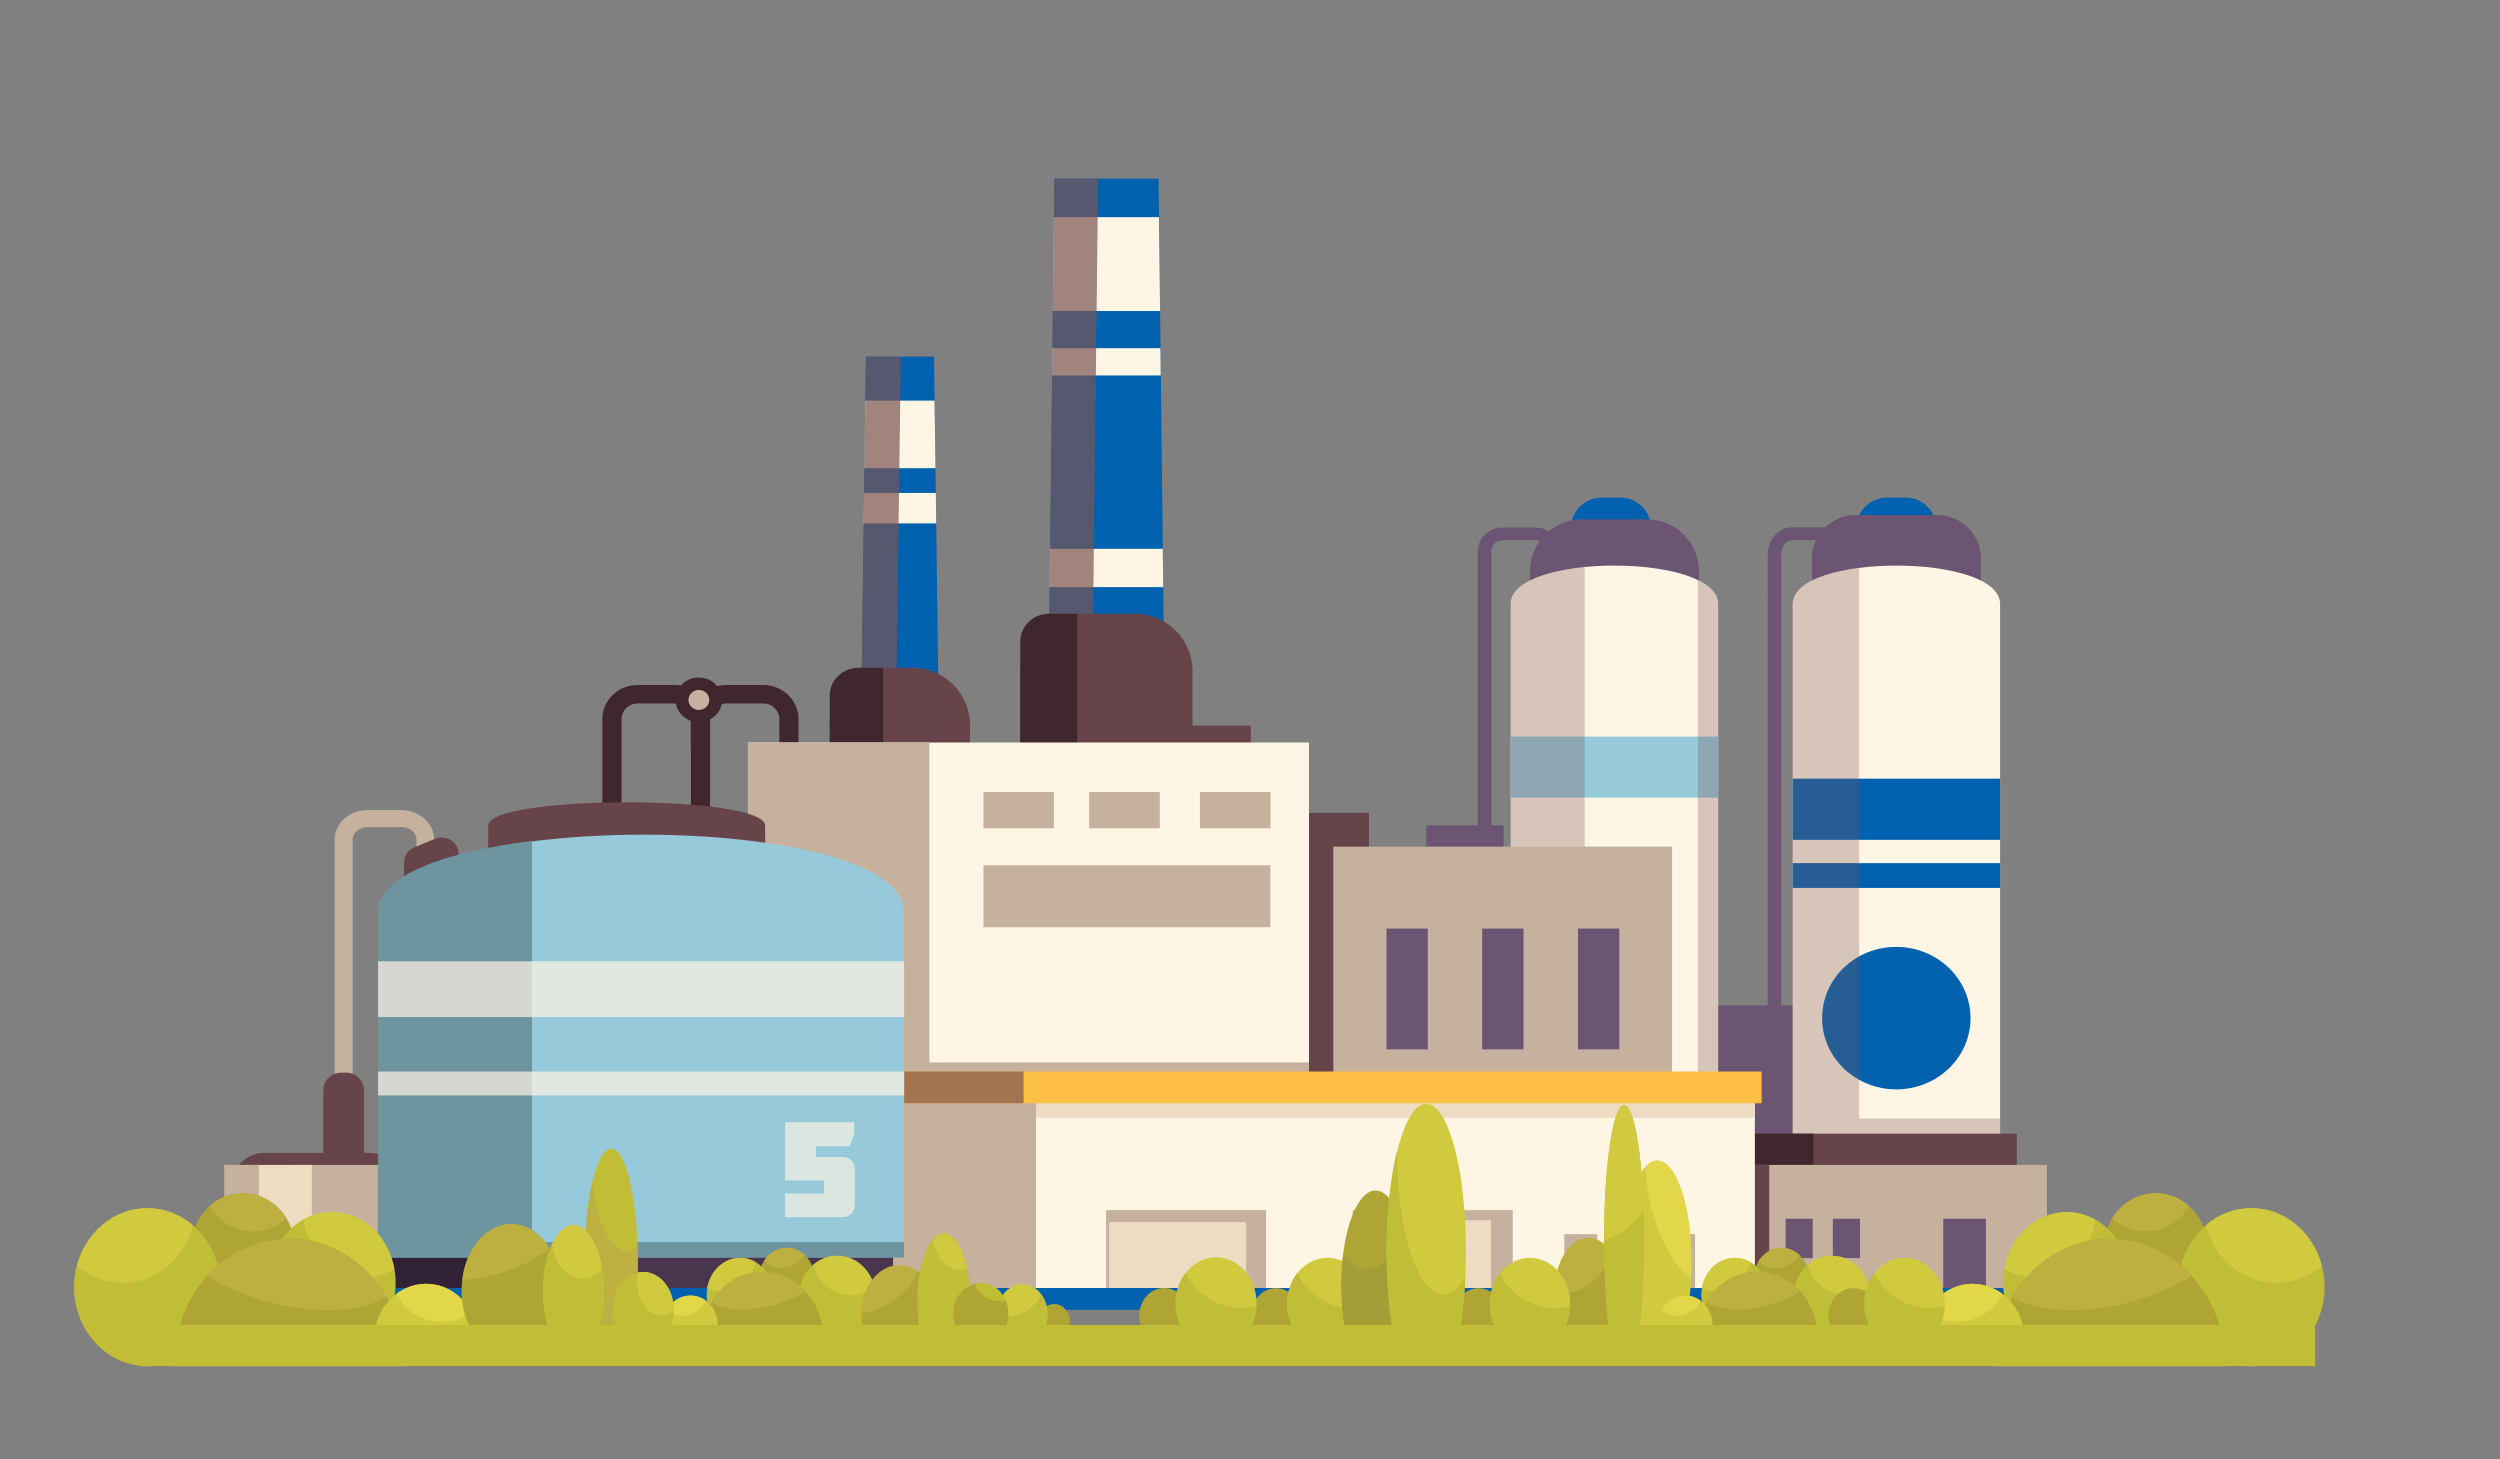 <?xml version="1.0" encoding="utf-8"?>
<!-- Generator: Adobe Illustrator 26.3.1, SVG Export Plug-In . SVG Version: 6.00 Build 0)  -->
<svg version="1.1" id="Layer_1" xmlns="http://www.w3.org/2000/svg" xmlns:xlink="http://www.w3.org/1999/xlink" x="0px" y="0px"
	 viewBox="0 0 151.28 88.3" style="enable-background:new 0 0 151.28 88.3;" xml:space="preserve">
<rect x="0" y="0" width="151.28" height="88.3" fill="#808080" stroke="none"/>
<style type="text/css">
	.st0{fill:#67434A;}
	.st1{fill:#6B5572;}
	.st2{fill:#0061AF;}
	.st3{fill:#FFF5E4;}
	.st4{opacity:0.7;}
	.st5{clip-path:url(#SVGID_00000073000667225072525230000017227628361368169398_);fill:#7B5454;}
	.st6{fill:#C5B19E;}
	.st7{fill:#40262D;}
	.st8{opacity:0.3;}
	.st9{clip-path:url(#SVGID_00000170276042396200992590000002026521406193919166_);}
	.st10{clip-path:url(#SVGID_00000006706905154424300270000002034344759801259649_);fill:#7B5454;}
	.st11{clip-path:url(#SVGID_00000038407822273419020930000016809522831004098215_);}
	.st12{clip-path:url(#SVGID_00000008836651746266805180000007802860965861898375_);fill:#7B5454;}
	.st13{fill:#96CADA;}
	.st14{clip-path:url(#SVGID_00000121242595714229605460000016746241775934802052_);}
	.st15{clip-path:url(#SVGID_00000081647269895685308810000010610117930644453816_);fill:#7B5454;}
	.st16{clip-path:url(#SVGID_00000011710517214087860580000002678710095607604644_);}
	.st17{clip-path:url(#SVGID_00000003813779257290614500000018077308656371478147_);fill:#7B5454;}
	.st18{fill:#EDDCC1;}
	.st19{fill:#49354D;}
	.st20{fill:#312335;}
	.st21{fill:#FEC044;}
	.st22{clip-path:url(#SVGID_00000116231359779388832360000013359264171526537869_);}
	.st23{clip-path:url(#SVGID_00000160874581586082479650000006047880799017360539_);fill:#7B5454;}
	.st24{fill:#6E94A0;}
	.st25{clip-path:url(#SVGID_00000006685276755820664830000006715067398537316268_);}
	.st26{clip-path:url(#SVGID_00000143617695495889452300000004469184359980659101_);fill:#FFF5E4;}
	.st27{opacity:0.66;}
	.st28{clip-path:url(#SVGID_00000016069796541269629290000014820926899368475827_);}
	.st29{clip-path:url(#SVGID_00000087390517235546973080000015807515040386737290_);fill:#FFF5E4;}
	.st30{fill:#BDB040;}
	.st31{fill:#AEA535;}
	.st32{fill:#D1CA3F;}
	.st33{fill:#E2D649;}
	.st34{fill:#C2BD37;}
	.st35{fill:#A39E35;}
	.st36{fill:#6A6964;}
	.st37{clip-path:url(#SVGID_00000141437739286569815680000016447425997348318616_);}
	.st38{clip-path:url(#SVGID_00000049940471770983852550000006710196559067116473_);fill:#ABABA7;}
	.st39{fill:#9D9B94;}
	.st40{clip-path:url(#SVGID_00000146495599457771156030000012154134189721133723_);}
	.st41{clip-path:url(#SVGID_00000160901612063879503960000016656554224124348325_);fill:#E3E3DD;}
	.st42{fill:#E3E3DD;}
	.st43{fill:#E03F32;}
	.st44{clip-path:url(#SVGID_00000059310066269308151030000016572335933180156048_);}
	.st45{clip-path:url(#SVGID_00000022561732437991436770000000795503243038940073_);fill:#0061AF;}
	.st46{clip-path:url(#SVGID_00000039123428818205242390000009069626827435547557_);fill:#0061AF;}
	.st47{clip-path:url(#SVGID_00000152251349883768941270000000229537437990291644_);}
	.st48{clip-path:url(#SVGID_00000164486541745617130300000007599329524731739536_);fill:#D9C1DE;}
	.st49{clip-path:url(#SVGID_00000007402623903999891860000017913765766124222119_);}
	.st50{clip-path:url(#SVGID_00000051374739318739196900000008879470488530648243_);fill:#0061AF;}
	.st51{clip-path:url(#SVGID_00000047754140057780330910000008202289359789307289_);fill:#0061AF;}
	.st52{clip-path:url(#SVGID_00000176036098982034102970000010470832653974756993_);}
	.st53{clip-path:url(#SVGID_00000003818123809493100570000008299915315560290961_);fill:#D9C1DE;}
	.st54{clip-path:url(#SVGID_00000041996297481690472040000011684650770324426935_);}
	.st55{clip-path:url(#SVGID_00000082369544476529256750000005583878020102224520_);fill:#E3E3DD;}
	.st56{fill:#F4F4F1;}
	.st57{clip-path:url(#SVGID_00000151537849166321855310000003141387605294059920_);}
	.st58{clip-path:url(#SVGID_00000083058411964015995610000006088470102133336456_);fill:#E3E3DD;}
	.st59{fill:#D1D1C7;}
	.st60{clip-path:url(#SVGID_00000178924976520564928970000017215066610921063591_);}
	.st61{clip-path:url(#SVGID_00000181767396197314981470000013531494984551284364_);fill:#E3E3DD;}
	.st62{clip-path:url(#SVGID_00000031173992490311460120000001553633932317409684_);}
	.st63{clip-path:url(#SVGID_00000113343674810269655810000001907732826630956676_);fill:#E3E3DD;}
	.st64{fill:#B2B1AB;}
	.st65{clip-path:url(#SVGID_00000140720081043193942940000013063783181015540913_);}
	.st66{clip-path:url(#SVGID_00000010298879250255997010000011963617344395084169_);fill:#E3E3DD;}
	.st67{clip-path:url(#SVGID_00000104668831398051585330000017861423274417940409_);}
	.st68{clip-path:url(#SVGID_00000099653404125611846700000014808553694033255847_);fill:#E3E3DD;}
	.st69{clip-path:url(#SVGID_00000160168558625468744580000008389021246963823541_);}
	.st70{clip-path:url(#SVGID_00000124130080389586095580000016465639135902148010_);fill:#E3E3DD;}
	.st71{fill:#363532;}
	.st72{fill:#C7C8CA;}
	.st73{fill:#DCDDDE;}
	.st74{fill:#636466;}
	.st75{fill:#FBAD22;}
	.st76{fill:#EE9222;}
	.st77{fill:#CC4127;}
	.st78{fill:#A62E23;}
	.st79{fill:#58595B;}
	.st80{opacity:0.86;}
	.st81{clip-path:url(#SVGID_00000004528537446326503860000014751582256090092161_);}
	.st82{clip-path:url(#SVGID_00000008114396750871976680000004115788650369625741_);fill:#466A78;}
	.st83{fill:#E5E5E5;}
	.st84{opacity:0.6;}
	.st85{clip-path:url(#SVGID_00000045605696638004870540000009734387452741276833_);}
	.st86{clip-path:url(#SVGID_00000023976330805837192550000004327824192370520226_);fill:#E5E5E5;}
	.st87{clip-path:url(#SVGID_00000133522797135682008070000015589270314133127077_);}
	.st88{clip-path:url(#SVGID_00000132069944395586195830000011983168911732083892_);fill:#E5E5E5;}
	.st89{clip-path:url(#SVGID_00000028298242429185145700000001593986874334276529_);}
	.st90{clip-path:url(#SVGID_00000065053269288604701620000016916610638969752965_);fill:#E5E5E5;}
	.st91{clip-path:url(#SVGID_00000084490728946865004460000006869272416223081907_);}
	.st92{clip-path:url(#SVGID_00000030480304984893130100000004079275131368448701_);fill:#E5E5E5;}
	.st93{clip-path:url(#SVGID_00000103948578934508135380000008649807985063213471_);}
	.st94{clip-path:url(#SVGID_00000149355118379460863950000017184704710356121277_);fill:#E5E5E5;}
	.st95{clip-path:url(#SVGID_00000086651465715970273510000003812797668863946654_);}
	.st96{clip-path:url(#SVGID_00000048486927138162914050000003097939355605321105_);fill:#E5E5E5;}
	.st97{fill:#4D5973;}
	.st98{opacity:0.52;}
	.st99{clip-path:url(#SVGID_00000004545667752726929730000016944875510888818064_);}
	.st100{clip-path:url(#SVGID_00000019674765207287122130000015458012904537755053_);fill:#819C94;}
	.st101{fill:#6590A2;}
	.st102{fill:#F48580;}
	.st103{fill:#DBE1E5;}
	.st104{fill:#A6CED7;}
	.st105{fill:#F3F3F3;}
	.st106{fill:#414042;}
	.st107{fill:#005C99;}
	.st108{fill:#CDCDCC;}
	.st109{opacity:0.15;}
	.st110{clip-path:url(#SVGID_00000069374086684158132850000011057656150060176313_);}
	.st111{clip-path:url(#SVGID_00000005958576634886610200000009029169944968747908_);fill:#819C94;}
	.st112{fill:#6EC173;}
	.st113{fill:#7EC67E;}
	.st114{fill:#934D36;}
	.st115{fill:#66BF6B;}
	.st116{fill:#74C378;}
	.st117{fill:#59A85F;}
</style>
<rect x="69.55" y="43.91" class="st0" width="6.14" height="3.14"/>
<rect x="78.16" y="49.19" class="st0" width="4.68" height="3.14"/>
<rect x="102.93" y="60.84" class="st1" width="6.67" height="9.35"/>
<rect x="86.31" y="49.94" class="st1" width="4.68" height="2.39"/>
<polygon class="st2" points="56.52,21.58 52.4,21.58 52.06,46.82 56.85,46.82 "/>
<polygon class="st3" points="56.55,24.24 52.36,24.24 52.31,28.33 56.61,28.33 "/>
<polygon class="st3" points="56.63,29.83 52.29,29.83 52.26,31.67 56.65,31.67 "/>
<g class="st4">
	<g>
		<defs>
			<rect id="SVGID_1_" x="52.06" y="21.58" width="4.79" height="25.24"/>
		</defs>
		<clipPath id="SVGID_00000050641771275513695880000006765761548193021599_">
			<use xlink:href="#SVGID_1_"  style="overflow:visible;"/>
		</clipPath>
		<polygon style="clip-path:url(#SVGID_00000050641771275513695880000006765761548193021599_);fill:#7B5454;" points="52.4,21.58 
			52.06,46.75 52.06,46.82 56.85,46.82 56.85,46.76 56.81,44.09 54.21,44.09 54.51,21.58 		"/>
	</g>
</g>
<path class="st2" d="M98.05,30.11h-1.13c-1.03,0-1.86,0.83-1.86,1.86v0.19h4.85v-0.19C99.91,30.94,99.08,30.11,98.05,30.11"/>
<path class="st2" d="M115.32,30.11h-1.13c-1.03,0-1.86,0.83-1.86,1.86v0.19h4.85v-0.19C117.17,30.94,116.34,30.11,115.32,30.11"/>
<path class="st1" d="M107.78,76.93h-0.81V33.54c0-0.9,0.66-1.63,1.48-1.63h2.93c0.82,0,1.48,0.73,1.48,1.63V36h-0.81v-2.46
	c0-0.46-0.31-0.85-0.67-0.85h-2.93c-0.36,0-0.67,0.39-0.67,0.85V76.93z"/>
<path class="st1" d="M90.24,54.97h-0.81V33.34c0-0.78,0.66-1.42,1.48-1.42h2.01c0.82,0,1.48,0.64,1.48,1.42v2.05H93.6v-2.05
	c0-0.36-0.3-0.65-0.67-0.65h-2.01c-0.37,0-0.67,0.29-0.67,0.65V54.97z"/>
<path class="st1" d="M117.24,31.17h-4.97c-1.45,0-2.63,1.18-2.63,2.63v1.96h10.23V33.8C119.87,32.34,118.69,31.17,117.24,31.17"/>
<path class="st1" d="M99.66,31.43h-3.93c-1.74,0-3.15,1.41-3.15,3.16v1h10.23v-1C102.82,32.84,101.4,31.43,99.66,31.43"/>
<path class="st6" d="M21.33,77.44h-1.08V50.8c0-0.98,0.89-1.78,1.98-1.78h2.06c1.09,0,1.98,0.8,1.98,1.78v1.54H25.2V50.8
	c0-0.41-0.41-0.75-0.9-0.75h-2.06c-0.5,0-0.9,0.34-0.9,0.75V77.44z"/>
<path class="st0" d="M26.32,50.76l-1.24,0.51c-0.38,0.16-0.63,0.51-0.63,0.91v1.59h3.3v-2.1C27.75,50.96,27,50.48,26.32,50.76"/>
<path class="st7" d="M42.97,53.09h-1.16v-9.58c0-1.14,0.96-2.06,2.14-2.06h2.23c1.18,0,2.14,0.92,2.14,2.06v1.83h-1.16v-1.83
	c0-0.52-0.44-0.94-0.98-0.94h-2.23c-0.54,0-0.98,0.42-0.98,0.94V53.09z"/>
<path class="st7" d="M37.61,53.09h-1.16v-9.58c0-1.14,0.96-2.06,2.14-2.06h2.23c1.18,0,2.14,0.92,2.14,2.06v1.83H41.8v-1.83
	c0-0.52-0.44-0.94-0.98-0.94h-2.23c-0.54,0-0.98,0.42-0.98,0.94V53.09z"/>
<path class="st3" d="M121.03,36.55c0-3.1-12.55-3.1-12.55,0v34.74h12.55V36.55z"/>
<rect x="108.48" y="52.23" class="st2" width="12.55" height="1.5"/>
<rect x="108.48" y="47.12" class="st2" width="12.55" height="3.7"/>
<path class="st2" d="M110.26,61.61c0,2.38,2.01,4.31,4.49,4.31c2.48,0,4.49-1.93,4.49-4.31c0-2.38-2.01-4.31-4.49-4.31
	C112.27,57.29,110.26,59.22,110.26,61.61"/>
<g class="st8">
	<g>
		<defs>
			<rect id="SVGID_00000152231979720620628650000009416449725903730840_" x="108.48" y="34.36" width="12.55" height="36.93"/>
		</defs>
		<clipPath id="SVGID_00000021112322479444960870000009750689566547627450_">
			<use xlink:href="#SVGID_00000152231979720620628650000009416449725903730840_"  style="overflow:visible;"/>
		</clipPath>
		<g style="clip-path:url(#SVGID_00000021112322479444960870000009750689566547627450_);">
			<defs>
				<rect id="SVGID_00000099622041719382874160000014955068804660778911_" x="108.48" y="34.36" width="12.55" height="36.93"/>
			</defs>
			<clipPath id="SVGID_00000143592414001101716840000002252005710273777308_">
				<use xlink:href="#SVGID_00000099622041719382874160000014955068804660778911_"  style="overflow:visible;"/>
			</clipPath>
			<path style="clip-path:url(#SVGID_00000143592414001101716840000002252005710273777308_);fill:#7B5454;" d="M112.5,67.68V34.36
				c-2.23,0.29-4.03,1.01-4.03,2.19l0,34.74h12.55v-3.61H112.5z"/>
		</g>
	</g>
</g>
<rect x="104.93" y="68.6" class="st0" width="17.11" height="2.99"/>
<rect x="102.52" y="68.6" class="st7" width="7.21" height="2.99"/>
<polygon class="st2" points="70.11,10.81 63.8,10.81 63.38,47.84 70.53,47.84 "/>
<polygon class="st3" points="70.13,13.14 63.77,13.14 63.71,18.82 70.2,18.82 "/>
<polygon class="st3" points="70.22,21.07 63.68,21.07 63.67,22.72 70.24,22.72 "/>
<polygon class="st3" points="70.36,33.21 63.54,33.21 63.52,35.53 70.39,35.53 "/>
<g class="st4">
	<g>
		<defs>
			<rect id="SVGID_00000150786852316582160610000002601809970866496188_" x="63.38" y="10.81" width="7.16" height="37.03"/>
		</defs>
		<clipPath id="SVGID_00000032623782700998704890000005347969592311552182_">
			<use xlink:href="#SVGID_00000150786852316582160610000002601809970866496188_"  style="overflow:visible;"/>
		</clipPath>
		<g style="clip-path:url(#SVGID_00000032623782700998704890000005347969592311552182_);">
			<defs>
				<rect id="SVGID_00000077299833835010355960000018255902384579703686_" x="63.38" y="10.81" width="7.16" height="37.03"/>
			</defs>
			<clipPath id="SVGID_00000108281898126640999540000008554439271060046502_">
				<use xlink:href="#SVGID_00000077299833835010355960000018255902384579703686_"  style="overflow:visible;"/>
			</clipPath>
			<polygon style="clip-path:url(#SVGID_00000108281898126640999540000008554439271060046502_);fill:#7B5454;" points="66.05,45.4 
				66.45,10.81 63.8,10.81 63.38,47.84 70.53,47.84 70.5,45.4 			"/>
		</g>
	</g>
</g>
<path class="st0" d="M55.22,40.41H53.7c-1.93,0-3.49,1.56-3.49,3.49v6.41h8.49V43.9C58.71,41.97,57.14,40.41,55.22,40.41"/>
<path class="st7" d="M53.44,46.35v-5.94h-1.49c-0.96,0-1.74,0.75-1.74,1.67v8.23h8.49v-3.96H53.44z"/>
<path class="st0" d="M68.68,37.14h-3.45c-1.93,0-3.49,1.56-3.49,3.49v8.2h10.42v-8.2C72.17,38.7,70.6,37.14,68.68,37.14"/>
<path class="st7" d="M65.18,46.23v-9.09h-1.7c-0.96,0-1.74,0.75-1.74,1.67v10.02h10.43v-2.6H65.18z"/>
<path class="st3" d="M103.97,36.55c0-3.1-12.55-3.1-12.55,0v34.74h12.55V36.55z"/>
<rect x="91.42" y="44.57" class="st13" width="12.55" height="3.7"/>
<g class="st8">
	<g>
		<defs>
			<rect id="SVGID_00000056408824351004950120000018014821724311770015_" x="102.74" y="35.1" width="1.24" height="36.2"/>
		</defs>
		<clipPath id="SVGID_00000071519731056968326360000012426133342886576795_">
			<use xlink:href="#SVGID_00000056408824351004950120000018014821724311770015_"  style="overflow:visible;"/>
		</clipPath>
		<g style="clip-path:url(#SVGID_00000071519731056968326360000012426133342886576795_);">
			<defs>
				<rect id="SVGID_00000013884240035308473050000013378187199130347446_" x="102.74" y="35.1" width="1.24" height="36.2"/>
			</defs>
			<clipPath id="SVGID_00000060729650625314480810000010512648509471346584_">
				<use xlink:href="#SVGID_00000013884240035308473050000013378187199130347446_"  style="overflow:visible;"/>
			</clipPath>
			<path style="clip-path:url(#SVGID_00000060729650625314480810000010512648509471346584_);fill:#7B5454;" d="M102.74,35.1v36.2
				h1.24V36.55C103.97,35.95,103.5,35.46,102.74,35.1"/>
		</g>
	</g>
</g>
<g class="st8">
	<g>
		<defs>
			<rect id="SVGID_00000066506316006129541130000014073122192823397528_" x="91.42" y="34.31" width="12.55" height="36.98"/>
		</defs>
		<clipPath id="SVGID_00000049224238789795269170000001518394590800330143_">
			<use xlink:href="#SVGID_00000066506316006129541130000014073122192823397528_"  style="overflow:visible;"/>
		</clipPath>
		<g style="clip-path:url(#SVGID_00000049224238789795269170000001518394590800330143_);">
			<defs>
				<rect id="SVGID_00000066509011117938185130000001621807254351537037_" x="91.42" y="34.31" width="12.55" height="36.98"/>
			</defs>
			<clipPath id="SVGID_00000016787680135872402820000012138606787380070074_">
				<use xlink:href="#SVGID_00000066509011117938185130000001621807254351537037_"  style="overflow:visible;"/>
			</clipPath>
			<path style="clip-path:url(#SVGID_00000016787680135872402820000012138606787380070074_);fill:#7B5454;" d="M95.89,66.8V34.32
				c-2.43,0.24-4.46,0.99-4.46,2.24v34.74h12.55V66.8H95.89z"/>
		</g>
	</g>
</g>
<path class="st0" d="M20.95,64.91h-0.31c-0.6,0-1.08,0.48-1.08,1.08v5.55c0,0.6,0.48,1.08,1.08,1.08h0.31c0.6,0,1.08-0.48,1.08-1.08
	v-5.55C22.03,65.39,21.55,64.91,20.95,64.91"/>
<path class="st0" d="M22.31,69.76h-6.29c-1.12,0-2.02,0.91-2.02,2.02v3.65c0,1.12,0.91,2.02,2.02,2.02h6.29
	c1.12,0,2.02-0.91,2.02-2.02v-3.65C24.33,70.67,23.42,69.76,22.31,69.76"/>
<rect x="17.87" y="70.49" class="st6" width="6.84" height="7.49"/>
<rect x="15.35" y="70.49" class="st18" width="3.52" height="7.49"/>
<rect x="14.91" y="76.89" class="st6" width="5.16" height="1.58"/>
<rect x="13.57" y="70.49" class="st6" width="2.1" height="7.49"/>
<rect x="94.45" y="70.49" class="st6" width="29.41" height="7.49"/>
<rect x="110.91" y="73.75" class="st1" width="1.64" height="2.38"/>
<rect x="108.05" y="73.75" class="st1" width="1.64" height="2.38"/>
<rect x="117.59" y="73.75" class="st1" width="2.58" height="4.23"/>
<rect x="100.74" y="70.49" class="st0" width="6.32" height="7.49"/>
<rect x="67.23" y="51.23" class="st6" width="33.95" height="26.75"/>
<rect x="76" y="50.74" class="st0" width="4.68" height="27.24"/>
<rect x="45.26" y="44.93" class="st3" width="33.95" height="33.05"/>
<rect x="45.26" y="64.29" class="st6" width="33.95" height="7.36"/>
<rect x="45.26" y="44.93" class="st6" width="10.98" height="33.05"/>
<rect x="53.49" y="65.11" class="st3" width="52.7" height="12.86"/>
<rect x="53.49" y="65.56" class="st18" width="52.7" height="2.08"/>
<rect x="44.88" y="65.11" class="st6" width="17.81" height="12.86"/>
<rect x="23.54" y="73.87" class="st19" width="30.5" height="4.37"/>
<rect x="23.54" y="73.87" class="st20" width="13.81" height="4.37"/>
<rect x="81.86" y="73.23" class="st6" width="9.68" height="4.75"/>
<rect x="82.05" y="73.84" class="st18" width="8.17" height="4.23"/>
<rect x="100.58" y="74.68" class="st6" width="1.99" height="3.3"/>
<rect x="97.78" y="74.68" class="st6" width="1.99" height="3.3"/>
<rect x="94.66" y="74.68" class="st6" width="1.99" height="1.32"/>
<rect x="66.93" y="73.23" class="st6" width="9.68" height="4.75"/>
<rect x="67.12" y="73.95" class="st18" width="8.28" height="4.03"/>
<path class="st0" d="M46.3,49.96c0-1.88-16.76-1.88-16.76,0v1.81H46.3V49.96z"/>
<rect x="53.69" y="64.84" class="st21" width="52.91" height="1.92"/>
<g class="st4">
	<g>
		<defs>
			<rect id="SVGID_00000005265792760971689660000003679833783381089933_" x="49.3" y="64.84" width="12.64" height="1.92"/>
		</defs>
		<clipPath id="SVGID_00000176753924814535336100000008808098613086224059_">
			<use xlink:href="#SVGID_00000005265792760971689660000003679833783381089933_"  style="overflow:visible;"/>
		</clipPath>
		<g style="clip-path:url(#SVGID_00000176753924814535336100000008808098613086224059_);">
			<defs>
				<rect id="SVGID_00000038393754847161084710000002928323857021474467_" x="49.3" y="64.84" width="12.64" height="1.92"/>
			</defs>
			<clipPath id="SVGID_00000060024237621340212620000002822047617412343469_">
				<use xlink:href="#SVGID_00000038393754847161084710000002928323857021474467_"  style="overflow:visible;"/>
			</clipPath>
			
				<rect x="49.3" y="64.84" style="clip-path:url(#SVGID_00000060024237621340212620000002822047617412343469_);fill:#7B5454;" width="12.64" height="1.92"/>
		</g>
	</g>
</g>
<path class="st13" d="M54.71,55.21c0-6.27-31.51-6.27-31.51,0l-0.32,20.88h31.83V55.21z"/>
<path class="st24" d="M32.19,75.17V50.89c-5.24,0.64-9.32,2.08-9.32,4.32v20.88h31.83v-0.93H32.19z"/>
<rect x="10.49" y="77.94" class="st2" width="118.27" height="1.32"/>
<g class="st4">
	<g>
		<defs>
			<rect id="SVGID_00000119110749161918623800000012154136559243211967_" x="22.88" y="58.17" width="31.83" height="8.12"/>
		</defs>
		<clipPath id="SVGID_00000096780104227264528270000004499746883609462415_">
			<use xlink:href="#SVGID_00000119110749161918623800000012154136559243211967_"  style="overflow:visible;"/>
		</clipPath>
		<g style="clip-path:url(#SVGID_00000096780104227264528270000004499746883609462415_);">
			<defs>
				<rect id="SVGID_00000121246341020100167300000011310144903536144547_" x="22.88" y="58.17" width="31.83" height="8.12"/>
			</defs>
			<clipPath id="SVGID_00000016044142892790483010000017641425580471995291_">
				<use xlink:href="#SVGID_00000121246341020100167300000011310144903536144547_"  style="overflow:visible;"/>
			</clipPath>
			
				<rect x="22.88" y="58.17" style="clip-path:url(#SVGID_00000016044142892790483010000017641425580471995291_);fill:#FFF5E4;" width="31.83" height="3.37"/>
			
				<rect x="22.88" y="64.84" style="clip-path:url(#SVGID_00000016044142892790483010000017641425580471995291_);fill:#FFF5E4;" width="31.83" height="1.45"/>
		</g>
	</g>
</g>
<g class="st27">
	<g>
		<defs>
			<rect id="SVGID_00000033336895777135498290000002273870953269473466_" x="47.52" y="67.92" width="4.21" height="5.73"/>
		</defs>
		<clipPath id="SVGID_00000064338122125829746850000007483349055217748127_">
			<use xlink:href="#SVGID_00000033336895777135498290000002273870953269473466_"  style="overflow:visible;"/>
		</clipPath>
		<g style="clip-path:url(#SVGID_00000064338122125829746850000007483349055217748127_);">
			<defs>
				<rect id="SVGID_00000094583700471071333830000014485961330506159256_" x="47.52" y="67.92" width="4.21" height="5.73"/>
			</defs>
			<clipPath id="SVGID_00000021092689089638451290000008659199964063987633_">
				<use xlink:href="#SVGID_00000094583700471071333830000014485961330506159256_"  style="overflow:visible;"/>
			</clipPath>
			<path style="clip-path:url(#SVGID_00000021092689089638451290000008659199964063987633_);fill:#FFF5E4;" d="M51.69,67.92v0.71
				l-0.29,0.73h-2.02v0.65h1.6c0.43,0,0.74,0.29,0.74,0.71v2.22c0,0.42-0.31,0.71-0.74,0.71h-3.47v-1.43h2.35v-0.79h-2.35v-3.52
				H51.69z"/>
		</g>
	</g>
</g>
<rect x="59.51" y="47.92" class="st6" width="4.26" height="2.2"/>
<rect x="65.91" y="47.92" class="st6" width="4.27" height="2.2"/>
<rect x="72.61" y="47.92" class="st6" width="4.27" height="2.2"/>
<rect x="95.49" y="56.19" class="st1" width="2.5" height="7.31"/>
<rect x="89.69" y="56.19" class="st1" width="2.5" height="7.31"/>
<rect x="83.9" y="56.19" class="st1" width="2.5" height="7.31"/>
<rect x="59.51" y="52.36" class="st6" width="17.36" height="3.75"/>
<path class="st7" d="M40.88,42.35c0,0.75,0.63,1.35,1.41,1.35c0.78,0,1.41-0.61,1.41-1.35c0-0.75-0.63-1.35-1.41-1.35
	C41.51,40.99,40.88,41.6,40.88,42.35"/>
<path class="st6" d="M41.66,42.35c0,0.34,0.28,0.61,0.63,0.61s0.63-0.27,0.63-0.61c0-0.33-0.28-0.6-0.63-0.6
	S41.66,42.01,41.66,42.35"/>
<path class="st30" d="M97.73,80.37c0.3-0.58,0.48-1.32,0.48-2.13c0-1.84-0.93-3.33-2.08-3.33c-1.15,0-2.08,1.49-2.08,3.33
	c0,0.81,0.18,1.55,0.48,2.13H97.73z"/>
<path class="st31" d="M97.41,75.61c-0.01,0.35-0.1,0.72-0.3,1.07c-0.56,1.04-1.79,1.67-3.05,1.69c0.02,0.76,0.19,1.46,0.48,2h3.2
	c0.3-0.58,0.48-1.32,0.48-2.13C98.22,77.17,97.9,76.22,97.41,75.61"/>
<path class="st32" d="M101.88,80.37c0.3-1.07,0.48-2.45,0.48-3.96c0-3.42-0.93-6.18-2.08-6.18c-1.15,0-2.08,2.77-2.08,6.18
	c0,1.51,0.18,2.89,0.48,3.96H101.88z"/>
<path class="st33" d="M102.36,76.41c0-3.41-0.93-6.18-2.08-6.18c-0.25,0-0.48,0.14-0.7,0.37c0,0.91,0.17,1.98,0.51,3.07
	c0.54,1.72,1.4,3.09,2.25,3.75C102.35,77.09,102.36,76.75,102.36,76.41"/>
<path class="st34" d="M99.21,80.37c0.18-1.43,0.28-3.26,0.28-5.27c0-4.54-0.54-8.23-1.22-8.23c-0.67,0-1.21,3.68-1.21,8.23
	c0,2,0.11,3.84,0.28,5.27H99.21z"/>
<path class="st32" d="M97.07,75.02c0.85-0.19,1.72-0.84,2.4-1.82c-0.13-3.62-0.61-6.32-1.18-6.32
	C97.61,66.88,97.07,70.51,97.07,75.02"/>
<path class="st31" d="M45.95,77.3c0-0.99,0.74-1.79,1.66-1.79c0.92,0,1.66,0.8,1.66,1.79c0,0.99-0.74,1.79-1.66,1.79
	C46.7,79.09,45.95,78.29,45.95,77.3"/>
<path class="st34" d="M48.33,78.5c0-1.39,1.04-2.51,2.33-2.51c1.29,0,2.33,1.12,2.33,2.51c0,1.39-1.04,2.51-2.33,2.51
	C49.37,81.01,48.33,79.89,48.33,78.5"/>
<path class="st32" d="M49.21,76.54c0.28,1.05,1.17,1.83,2.24,1.83c0.55,0,1.05-0.21,1.45-0.55c-0.28-1.05-1.17-1.83-2.24-1.83
	C50.11,75.99,49.61,76.19,49.21,76.54"/>
<path class="st34" d="M42.76,78.37c0-1.24,0.91-2.25,2.03-2.25c1.12,0,2.03,1.01,2.03,2.25c0,1.24-0.91,2.25-2.03,2.25
	C43.67,80.62,42.76,79.61,42.76,78.37"/>
<path class="st32" d="M42.8,77.93c0.28,0.16,0.59,0.25,0.92,0.25c0.99,0,1.81-0.78,1.99-1.82c-0.27-0.16-0.59-0.25-0.92-0.25
	C43.8,76.11,42.98,76.9,42.8,77.93"/>
<path class="st31" d="M42.5,81.01c0-0.04-0.01-0.08-0.01-0.11c0-2.17,1.63-3.94,3.65-3.94c2.02,0,3.65,1.76,3.65,3.94
	c0,0.04-0.01,0.08-0.01,0.11H42.5z"/>
<path class="st32" d="M40.15,80.49c-0.02-0.1-0.03-0.2-0.03-0.3c0-0.99,0.74-1.79,1.66-1.79c0.92,0,1.66,0.8,1.66,1.79
	c0,0.1-0.01,0.2-0.03,0.3H40.15z"/>
<path class="st30" d="M46.15,76.96c-1.31,0-2.45,0.74-3.09,1.85c0.7,0.45,2.03,0.56,3.49,0.23c0.86-0.2,1.62-0.52,2.2-0.9
	C48.09,77.41,47.17,76.96,46.15,76.96"/>
<path class="st30" d="M46.23,76.31c0.29,0.26,0.66,0.42,1.07,0.42c0.58,0,1.09-0.32,1.39-0.8c-0.29-0.26-0.66-0.42-1.07-0.42
	C47.04,75.51,46.53,75.83,46.23,76.31"/>
<path class="st33" d="M42.74,78.72c-0.27-0.2-0.6-0.33-0.95-0.33c-0.61,0-1.15,0.36-1.43,0.89c0.27,0.2,0.6,0.33,0.95,0.33
	C41.92,79.61,42.45,79.25,42.74,78.72"/>
<path class="st31" d="M106.14,77.3c0-0.99,0.74-1.79,1.66-1.79c0.92,0,1.66,0.8,1.66,1.79c0,0.99-0.75,1.79-1.66,1.79
	C106.89,79.09,106.14,78.29,106.14,77.3"/>
<path class="st34" d="M108.52,78.5c0-1.39,1.04-2.51,2.33-2.51c1.29,0,2.33,1.13,2.33,2.51c0,1.39-1.04,2.51-2.33,2.51
	C109.56,81.01,108.52,79.89,108.52,78.5"/>
<path class="st32" d="M109.4,76.54c0.28,1.05,1.17,1.83,2.24,1.83c0.55,0,1.05-0.21,1.45-0.55c-0.28-1.05-1.17-1.83-2.24-1.83
	C110.3,75.99,109.8,76.19,109.4,76.54"/>
<path class="st34" d="M102.95,78.37c0-1.24,0.91-2.25,2.03-2.25c1.12,0,2.03,1.01,2.03,2.25c0,1.24-0.91,2.25-2.03,2.25
	C103.86,80.62,102.95,79.61,102.95,78.37"/>
<path class="st32" d="M102.99,77.93c0.28,0.16,0.59,0.25,0.92,0.25c0.99,0,1.81-0.78,1.99-1.82c-0.28-0.16-0.59-0.25-0.92-0.25
	C103.99,76.11,103.17,76.9,102.99,77.93"/>
<path class="st31" d="M102.69,81.01c0-0.04-0.01-0.08-0.01-0.11c0-2.17,1.64-3.94,3.65-3.94c2.02,0,3.65,1.76,3.65,3.94
	c0,0.04,0,0.08-0.01,0.11H102.69z"/>
<path class="st32" d="M100.34,80.49c-0.02-0.1-0.03-0.2-0.03-0.3c0-0.99,0.74-1.79,1.66-1.79c0.92,0,1.66,0.8,1.66,1.79
	c0,0.1-0.01,0.2-0.03,0.3H100.34z"/>
<path class="st30" d="M106.34,76.96c-1.31,0-2.45,0.74-3.09,1.85c0.7,0.45,2.03,0.56,3.49,0.23c0.86-0.2,1.62-0.52,2.2-0.9
	C108.28,77.41,107.36,76.96,106.34,76.96"/>
<path class="st30" d="M106.42,76.31c0.29,0.26,0.66,0.42,1.07,0.42c0.58,0,1.09-0.32,1.39-0.8c-0.29-0.26-0.66-0.42-1.07-0.42
	C107.23,75.51,106.72,75.83,106.42,76.31"/>
<path class="st33" d="M102.93,78.72c-0.27-0.2-0.6-0.33-0.95-0.33c-0.61,0-1.15,0.36-1.43,0.89c0.27,0.2,0.6,0.33,0.95,0.33
	C102.11,79.61,102.64,79.25,102.93,78.72"/>
<path class="st31" d="M17.86,75.61c0-1.88-1.42-3.41-3.16-3.41c-1.75,0-3.16,1.53-3.16,3.41c0,1.88,1.42,3.41,3.16,3.41
	C16.45,79.01,17.86,77.49,17.86,75.61"/>
<path class="st34" d="M13.35,77.89c0-2.64-1.99-4.78-4.43-4.78c-2.45,0-4.44,2.14-4.44,4.78c0,2.64,1.99,4.78,4.44,4.78
	C11.37,82.67,13.35,80.53,13.35,77.89"/>
<path class="st32" d="M11.68,74.15c-0.53,2.01-2.23,3.48-4.26,3.48c-1.04,0-2-0.39-2.76-1.04c0.53-2.01,2.23-3.48,4.26-3.48
	C9.96,73.11,10.92,73.5,11.68,74.15"/>
<path class="st34" d="M23.94,77.63c0-2.36-1.73-4.28-3.86-4.28c-2.13,0-3.86,1.92-3.86,4.28c0,2.37,1.73,4.28,3.86,4.28
	C22.21,81.91,23.94,79.99,23.94,77.63"/>
<path class="st32" d="M23.87,76.8c-0.52,0.3-1.12,0.47-1.74,0.47c-1.88,0-3.44-1.48-3.78-3.45c0.52-0.3,1.12-0.47,1.74-0.47
	C21.96,73.35,23.52,74.83,23.87,76.8"/>
<path class="st31" d="M24.43,82.67c0-0.07,0.01-0.14,0.01-0.22c0-4.14-3.11-7.49-6.94-7.49c-3.84,0-6.95,3.35-6.95,7.49
	c0,0.07,0.01,0.14,0.01,0.22H24.43z"/>
<path class="st32" d="M28.9,81.66c0.03-0.19,0.05-0.38,0.05-0.57c0-1.88-1.42-3.41-3.16-3.41c-1.75,0-3.16,1.53-3.16,3.41
	c0,0.19,0.02,0.38,0.05,0.57H28.9z"/>
<path class="st30" d="M17.49,74.96c2.48,0,4.65,1.41,5.88,3.52c-1.33,0.85-3.86,1.07-6.63,0.43c-1.64-0.38-3.09-0.99-4.19-1.71
	C13.8,75.82,15.55,74.96,17.49,74.96"/>
<path class="st30" d="M17.34,73.72c-0.55,0.5-1.26,0.8-2.03,0.8c-1.1,0-2.07-0.61-2.63-1.53c0.55-0.5,1.26-0.79,2.03-0.79
	C15.8,72.2,16.77,72.8,17.34,73.72"/>
<path class="st33" d="M23.97,78.31c0.51-0.39,1.14-0.62,1.81-0.62c1.16,0,2.17,0.68,2.73,1.68c-0.51,0.39-1.14,0.62-1.81,0.62
	C25.53,79.99,24.52,79.31,23.97,78.31"/>
<path class="st31" d="M127.29,75.61c0-1.88,1.41-3.41,3.16-3.41c1.75,0,3.16,1.53,3.16,3.41c0,1.88-1.42,3.41-3.16,3.41
	C128.7,79.01,127.29,77.49,127.29,75.61"/>
<path class="st34" d="M131.8,77.89c0-2.64,1.98-4.78,4.43-4.78s4.43,2.14,4.43,4.78c0,2.64-1.99,4.78-4.43,4.78
	S131.8,80.53,131.8,77.89"/>
<path class="st32" d="M133.48,74.15c0.53,2.01,2.23,3.48,4.26,3.48c1.04,0,2-0.39,2.76-1.04c-0.53-2.01-2.23-3.48-4.26-3.48
	C135.19,73.11,134.23,73.5,133.48,74.15"/>
<path class="st34" d="M121.21,77.63c0-2.36,1.73-4.28,3.86-4.28c2.13,0,3.86,1.92,3.86,4.28c0,2.37-1.73,4.28-3.86,4.28
	C122.94,81.91,121.21,79.99,121.21,77.63"/>
<path class="st32" d="M121.29,76.8c0.52,0.3,1.12,0.47,1.74,0.47c1.88,0,3.44-1.48,3.78-3.45c-0.52-0.3-1.12-0.47-1.74-0.47
	C123.19,73.35,121.63,74.83,121.29,76.8"/>
<path class="st31" d="M120.73,82.67c0-0.07-0.01-0.14-0.01-0.22c0-4.14,3.11-7.49,6.95-7.49c3.84,0,6.95,3.35,6.95,7.49
	c0,0.07-0.01,0.14-0.01,0.22H120.73z"/>
<path class="st32" d="M116.25,81.66c-0.03-0.19-0.05-0.38-0.05-0.57c0-1.88,1.42-3.41,3.16-3.41s3.16,1.53,3.16,3.41
	c0,0.19-0.02,0.38-0.05,0.57H116.25z"/>
<path class="st30" d="M127.66,74.96c-2.48,0-4.65,1.41-5.88,3.52c1.33,0.85,3.86,1.07,6.63,0.43c1.64-0.38,3.09-0.99,4.19-1.71
	C131.35,75.82,129.6,74.96,127.66,74.96"/>
<path class="st30" d="M127.81,73.72c0.55,0.5,1.26,0.8,2.03,0.8c1.1,0,2.07-0.61,2.63-1.53c-0.55-0.5-1.26-0.79-2.03-0.79
	C129.35,72.2,128.38,72.8,127.81,73.72"/>
<path class="st33" d="M121.18,78.31c-0.51-0.39-1.14-0.62-1.81-0.62c-1.16,0-2.18,0.68-2.72,1.68c0.51,0.39,1.14,0.62,1.81,0.62
	C119.62,79.99,120.63,79.31,121.18,78.31"/>
<path class="st31" d="M113.29,80.66c0.22-0.29,0.35-0.65,0.35-1.06c0-0.91-0.67-1.65-1.5-1.65c-0.83,0-1.5,0.74-1.5,1.65
	c0,0.4,0.13,0.77,0.35,1.06H113.29z"/>
<path class="st32" d="M117.12,80.66c0.35-0.48,0.56-1.1,0.56-1.78c0-1.53-1.09-2.77-2.43-2.77s-2.43,1.24-2.43,2.77
	c0,0.68,0.21,1.3,0.56,1.78H117.12z"/>
<path class="st34" d="M115.34,78.86c-0.9-0.39-1.58-1.07-1.9-1.82c-0.38,0.49-0.61,1.13-0.61,1.84c0,0.68,0.21,1.3,0.56,1.78h3.74
	c0.33-0.45,0.53-1.02,0.56-1.64C117.01,79.25,116.17,79.22,115.34,78.86"/>
<path class="st31" d="M90.62,80.66c0.22-0.29,0.35-0.65,0.35-1.06c0-0.91-0.67-1.65-1.5-1.65c-0.83,0-1.5,0.74-1.5,1.65
	c0,0.4,0.13,0.77,0.35,1.06H90.62z"/>
<path class="st32" d="M94.45,80.66c0.35-0.48,0.56-1.1,0.56-1.78c0-1.53-1.09-2.77-2.43-2.77c-1.34,0-2.43,1.24-2.43,2.77
	c0,0.68,0.21,1.3,0.56,1.78H94.45z"/>
<path class="st34" d="M92.67,78.86c-0.9-0.39-1.58-1.07-1.9-1.82c-0.38,0.49-0.61,1.13-0.61,1.84c0,0.68,0.21,1.3,0.56,1.78h3.74
	c0.33-0.45,0.53-1.02,0.56-1.64C94.34,79.25,93.49,79.22,92.67,78.86"/>
<path class="st31" d="M78.36,80.66c0.22-0.29,0.35-0.65,0.35-1.06c0-0.91-0.67-1.65-1.5-1.65c-0.83,0-1.5,0.74-1.5,1.65
	c0,0.4,0.13,0.77,0.35,1.06H78.36z"/>
<path class="st32" d="M82.19,80.66c0.35-0.48,0.56-1.1,0.56-1.78c0-1.53-1.09-2.77-2.43-2.77s-2.43,1.24-2.43,2.77
	c0,0.68,0.21,1.3,0.56,1.78H82.19z"/>
<path class="st34" d="M80.4,78.86c-0.9-0.39-1.58-1.07-1.9-1.82c-0.38,0.49-0.61,1.13-0.61,1.84c0,0.68,0.21,1.3,0.56,1.78h3.74
	c0.33-0.45,0.53-1.02,0.56-1.64C82.08,79.25,81.23,79.22,80.4,78.86"/>
<path class="st31" d="M84.84,81.42c0.3-0.99,0.48-2.27,0.48-3.66c0-3.16-0.93-5.72-2.08-5.72c-1.15,0-2.08,2.56-2.08,5.72
	c0,1.39,0.18,2.67,0.48,3.66H84.84z"/>
<path class="st35" d="M84.86,74.15c-0.33,1.55-1.16,2.65-2.13,2.65c-0.55,0-1.05-0.35-1.44-0.92c-0.08,0.59-0.12,1.23-0.12,1.89
	c0,1.39,0.18,2.67,0.48,3.66h3.2c0.3-0.99,0.48-2.27,0.48-3.66C85.33,76.39,85.15,75.13,84.86,74.15"/>
<path class="st32" d="M88.15,81.42c0.35-1.55,0.56-3.54,0.56-5.71c0-4.93-1.08-8.92-2.4-8.92c-1.33,0-2.4,4-2.4,8.92
	c0,2.18,0.21,4.17,0.56,5.71H88.15z"/>
<path class="st34" d="M87.35,78.33c-1.55,0-2.81-3.85-2.81-8.61c0-0.02,0-0.04,0-0.06c-0.4,1.59-0.64,3.72-0.64,6.05
	c0,2.17,0.21,4.17,0.56,5.71h3.69c0.26-1.16,0.44-2.56,0.52-4.11C88.28,77.96,87.83,78.33,87.35,78.33"/>
<path class="st31" d="M63.08,80.66c-0.14-0.18-0.22-0.42-0.22-0.68c0-0.59,0.42-1.07,0.94-1.07c0.52,0,0.94,0.48,0.94,1.07
	c0,0.26-0.08,0.5-0.22,0.68H63.08z"/>
<path class="st32" d="M60.68,80.66c-0.22-0.31-0.35-0.71-0.35-1.15c0-0.99,0.68-1.8,1.53-1.8c0.84,0,1.53,0.8,1.53,1.8
	c0,0.44-0.13,0.84-0.36,1.15H60.68z"/>
<path class="st34" d="M61.8,79.49c0.56-0.25,0.99-0.69,1.19-1.17c0.24,0.32,0.38,0.73,0.38,1.19c0,0.44-0.13,0.84-0.35,1.15h-2.34
	c-0.21-0.29-0.33-0.66-0.35-1.06C60.75,79.75,61.28,79.73,61.8,79.49"/>
<path class="st31" d="M71.61,80.66c0.22-0.29,0.35-0.66,0.35-1.06c0-0.92-0.68-1.66-1.51-1.66c-0.83,0-1.51,0.74-1.51,1.66
	c0,0.4,0.13,0.78,0.35,1.06H71.61z"/>
<path class="st32" d="M75.47,80.66c0.35-0.48,0.57-1.11,0.57-1.79c0-1.54-1.1-2.79-2.45-2.79s-2.45,1.25-2.45,2.79
	c0,0.68,0.21,1.3,0.57,1.79H75.47z"/>
<path class="st34" d="M73.67,78.85c-0.9-0.39-1.59-1.08-1.92-1.83c-0.38,0.49-0.62,1.14-0.62,1.85c0,0.68,0.21,1.3,0.57,1.79h3.76
	c0.33-0.45,0.54-1.02,0.56-1.65C75.36,79.24,74.51,79.21,73.67,78.85"/>
<path class="st30" d="M56.19,81.42c0.33-0.52,0.53-1.18,0.53-1.9c0-1.64-1.03-2.97-2.3-2.97s-2.3,1.33-2.3,2.97
	c0,0.73,0.2,1.39,0.53,1.9H56.19z"/>
<path class="st31" d="M55.54,76.91c-0.29,0.74-0.95,1.5-1.86,2.03c-0.52,0.3-1.06,0.49-1.55,0.56c0,0.01,0,0.01,0,0.02
	c0,0.73,0.2,1.39,0.53,1.9h3.53c0.33-0.52,0.53-1.18,0.53-1.9C56.73,78.4,56.25,77.42,55.54,76.91"/>
<path class="st34" d="M58.35,81.42c0.23-0.72,0.37-1.64,0.37-2.65c0-2.29-0.72-4.14-1.61-4.14c-0.88,0-1.6,1.85-1.6,4.14
	c0,1.01,0.14,1.93,0.37,2.65H58.35z"/>
<path class="st31" d="M60.63,80.66c0.24-0.32,0.39-0.73,0.39-1.18c0-1.02-0.75-1.84-1.67-1.84c-0.92,0-1.67,0.82-1.67,1.84
	c0,0.45,0.15,0.86,0.39,1.18H60.63z"/>
<path class="st32" d="M57.12,74.63c-0.25,0-0.49,0.15-0.7,0.42c0.24,1.04,0.86,1.78,1.58,1.78c0.18,0,0.35-0.04,0.51-0.13
	C58.23,75.46,57.71,74.63,57.12,74.63"/>
<path class="st34" d="M59.35,77.64c-0.12,0-0.24,0.02-0.36,0.05c0.21,0.61,0.83,1.05,1.56,1.05c0.11,0,0.21-0.01,0.31-0.03
	C60.6,78.08,60.02,77.64,59.35,77.64"/>
<path class="st34" d="M38.22,80.66c0.23-1.18,0.37-2.7,0.37-4.35c0-3.75-0.72-6.8-1.6-6.8c-0.89,0-1.6,3.04-1.6,6.8
	c0,1.65,0.14,3.17,0.37,4.35H38.22z"/>
<path class="st30" d="M37.93,75.7c-1.01,0-1.84-1.79-2.08-4.19c-0.29,1.23-0.47,2.93-0.47,4.8c0,1.65,0.14,3.17,0.37,4.35h2.47
	c0.23-1.18,0.37-2.7,0.37-4.35c0-0.29-0.01-0.58-0.01-0.87C38.38,75.6,38.16,75.7,37.93,75.7"/>
<path class="st34" d="M40.34,80.66c0.27-0.39,0.43-0.89,0.43-1.44c0-1.24-0.83-2.25-1.84-2.25c-1.02,0-1.85,1.01-1.85,2.25
	c0,0.55,0.16,1.05,0.43,1.44H40.34z"/>
<path class="st32" d="M38.92,76.97c-0.11,0-0.21,0.01-0.31,0.03c-0.04,0.18-0.06,0.36-0.06,0.56c0,1.13,0.67,2.04,1.5,2.04
	c0.25,0,0.49-0.08,0.7-0.23c0-0.05,0.01-0.1,0.01-0.15C40.76,77.98,39.94,76.97,38.92,76.97"/>
<path class="st31" d="M33.24,80.66c0.43-0.7,0.69-1.59,0.69-2.57c0-2.22-1.34-4.02-3-4.02c-1.66,0-3,1.8-3,4.02
	c0,0.98,0.26,1.88,0.7,2.57H33.24z"/>
<path class="st30" d="M27.98,77.44c0.91-0.03,1.92-0.24,2.96-0.63c0.88-0.33,1.67-0.76,2.33-1.24c-0.55-0.92-1.39-1.5-2.34-1.5
	C29.45,74.07,28.21,75.53,27.98,77.44"/>
<path class="st32" d="M36.12,80.66c0.27-0.69,0.43-1.58,0.43-2.55c0-2.2-0.83-3.99-1.84-3.99c-1.02,0-1.84,1.78-1.84,3.99
	c0,0.97,0.16,1.86,0.43,2.55H36.12z"/>
<path class="st34" d="M35.27,77.36c-0.91,0-1.67-0.87-1.89-2.04c-0.33,0.72-0.53,1.7-0.53,2.79c0,0.97,0.16,1.86,0.43,2.55h2.83
	c0.27-0.69,0.43-1.58,0.43-2.55c0-0.45-0.04-0.89-0.1-1.3C36.11,77.15,35.71,77.36,35.27,77.36"/>
<rect x="8.49" y="80.18" class="st34" width="131.6" height="2.49"/>
</svg>
